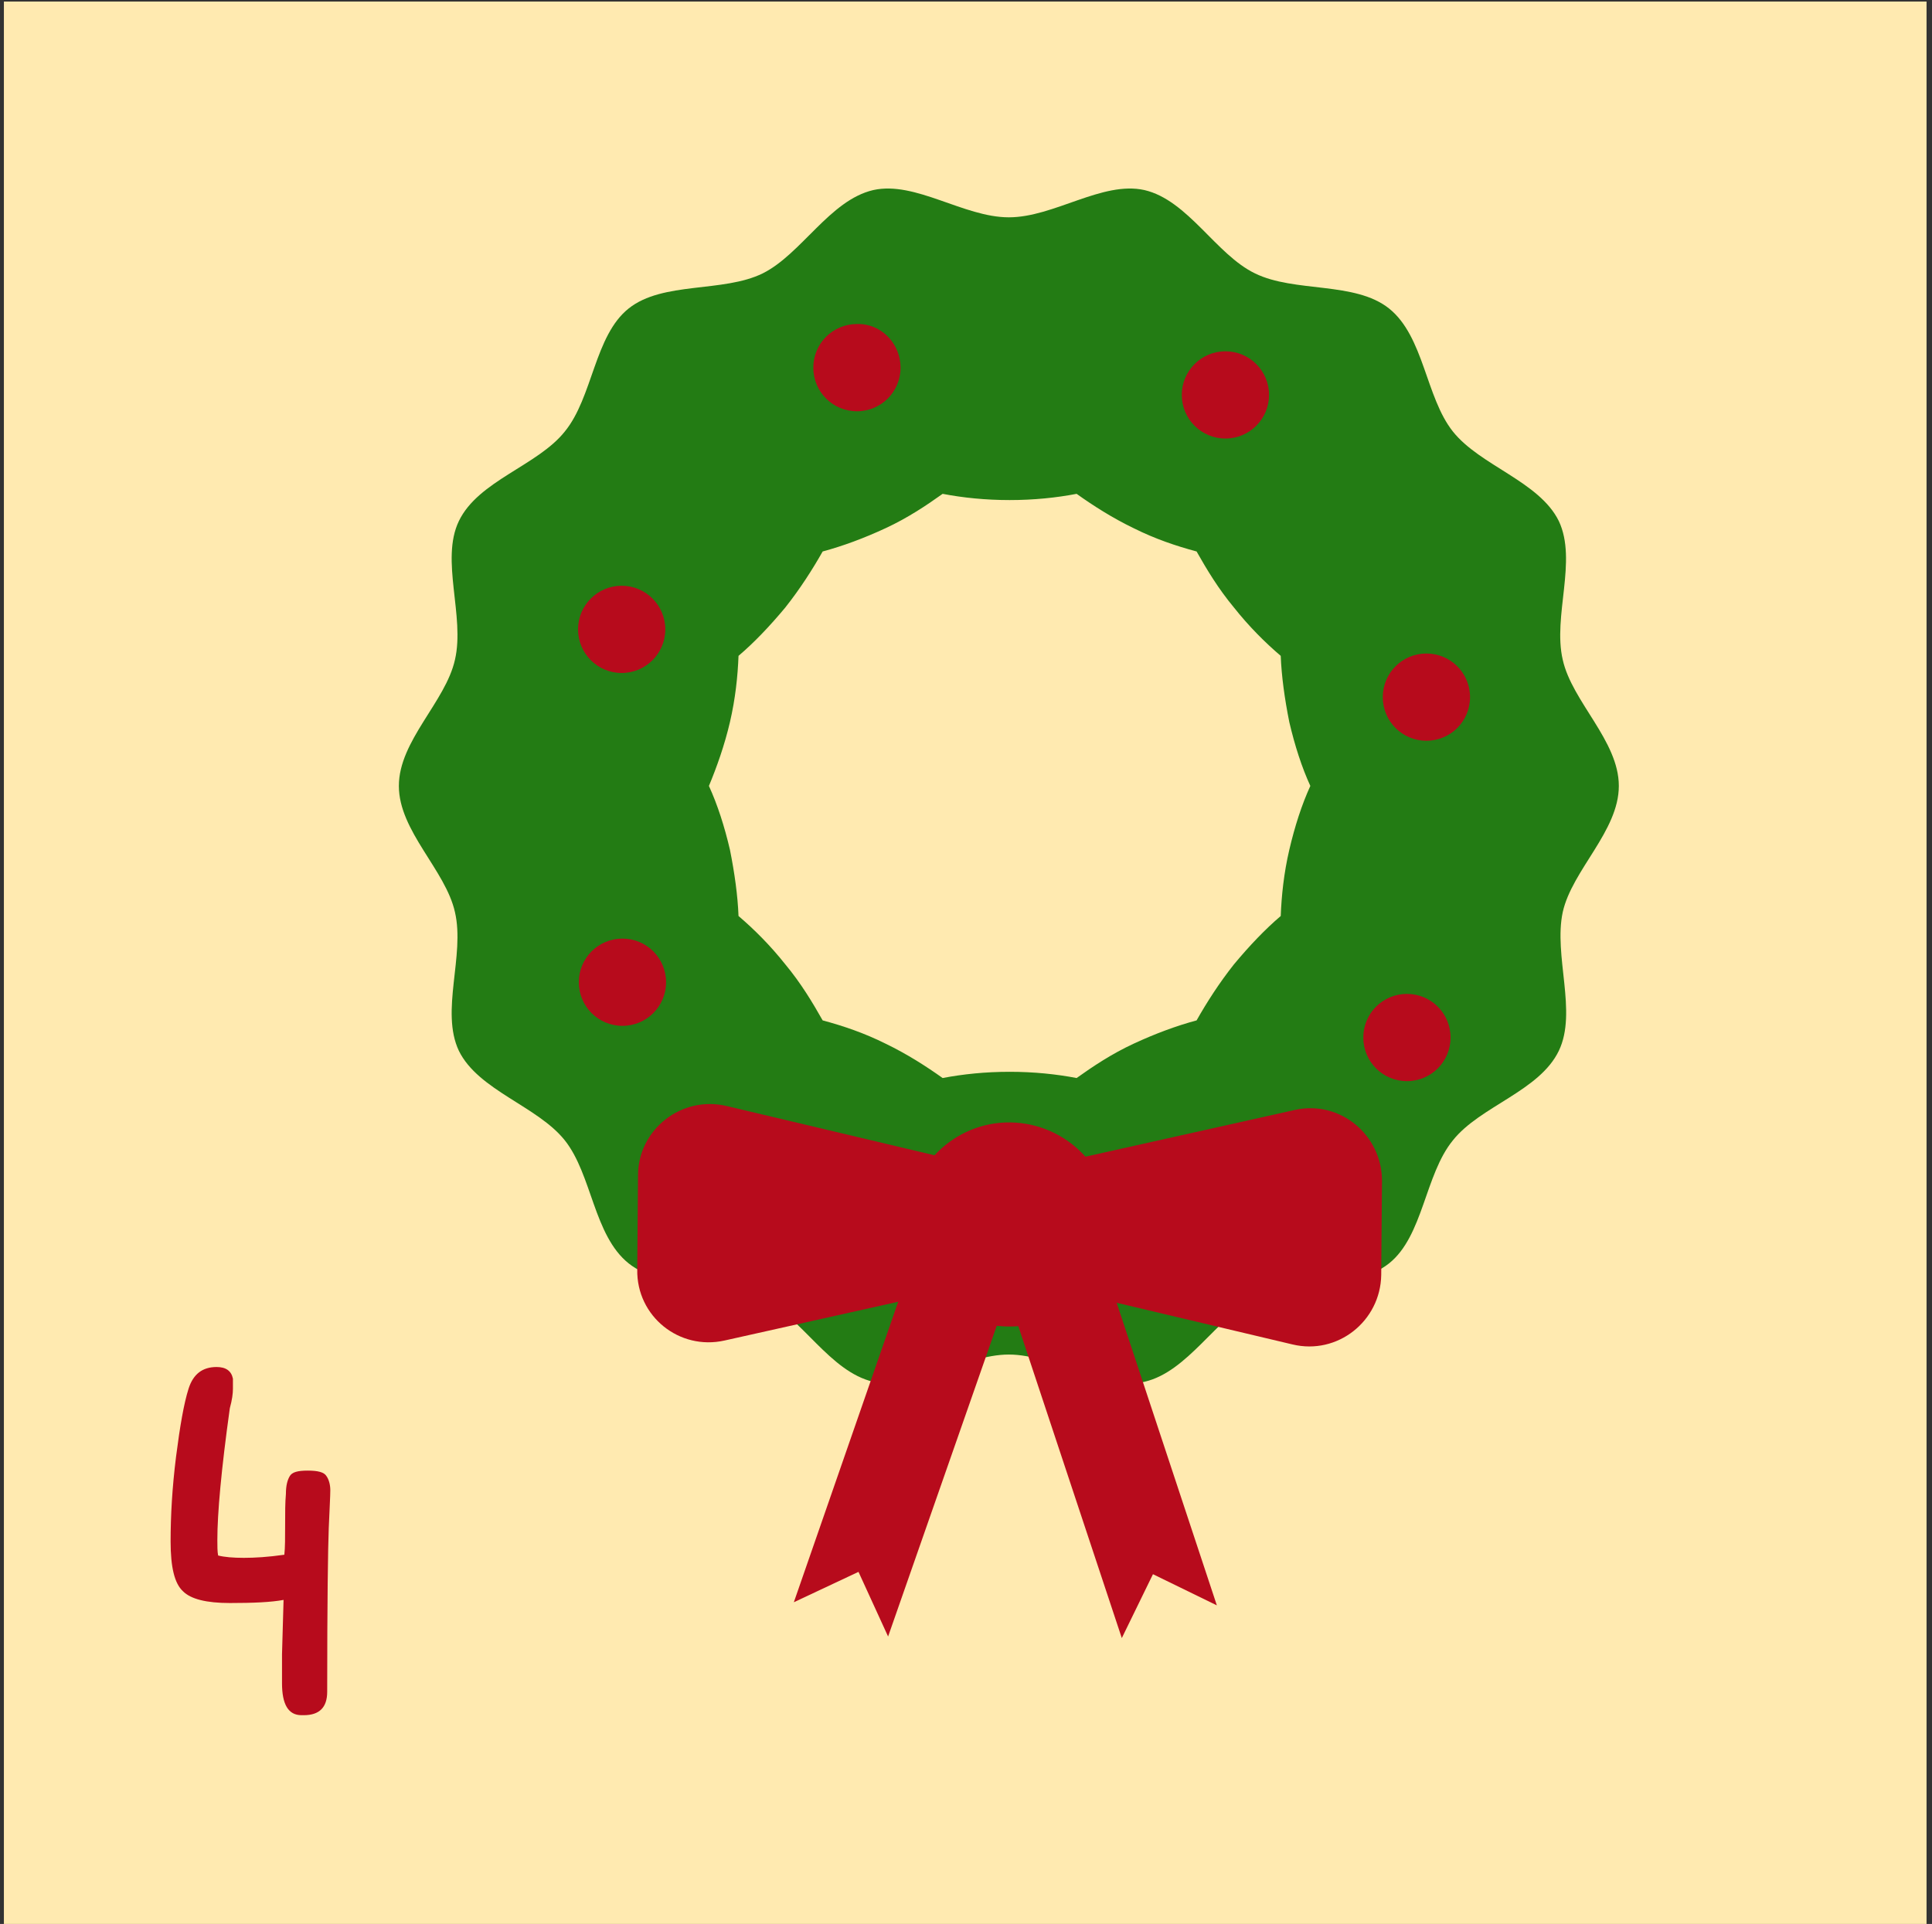 <?xml version="1.0" encoding="UTF-8"?>
<svg width="248px" height="247px" viewBox="0 0 248 247" version="1.1" xmlns="http://www.w3.org/2000/svg" xmlns:xlink="http://www.w3.org/1999/xlink">
    <rect x="0" y="0" width="248" height="247" fill="#333333" stroke="none"/>
    <!-- Generator: Sketch 52.3 (67297) - http://www.bohemiancoding.com/sketch -->
    <title>Group 5</title>
    <desc>Created with Sketch.</desc>
    <g id="Page-1" stroke="none" stroke-width="1" fill="none" fill-rule="evenodd">
        <g id="wpadvent_layout08" transform="translate(-840, -58)">
            <g id="OBJECT" transform="translate(48, 58)">
                <g id="Group">
                    <g id="Group-5" transform="translate(792, 0)">
                        <rect id="Rectangle" fill="#FFEAB0" x="0.5" y="0.2" width="246.8" height="246.8"></rect>
                        <path d="M36.4,205.4 C34.8,205.7 32.5,205.8 29.5,205.8 C26.5,205.8 24.5,205.3 23.5,204.3 C22.4,203.3 21.9,201.2 21.9,197.9 C21.9,194.6 22.1,191 22.6,187 C23.1,183.1 23.6,180.2 24.2,178.3 C24.8,176.4 26,175.5 27.8,175.5 C29,175.5 29.7,176 29.9,177 C29.9,177.3 29.9,177.7 29.9,178.3 C29.9,178.9 29.8,179.7 29.5,180.8 C28.4,188.7 27.9,194.3 27.9,197.7 C27.9,198.5 27.9,199.2 28,199.7 C28.8,199.9 29.9,200 31.3,200 C32.7,200 34.4,199.9 36.5,199.6 C36.6,198.7 36.6,197.4 36.6,195.8 C36.6,194.2 36.6,192.9 36.7,191.8 C36.7,190.7 36.9,190 37.2,189.5 C37.5,189 38.2,188.8 39.5,188.8 C40.8,188.8 41.6,189 41.9,189.5 C42.2,189.9 42.4,190.6 42.4,191.3 C42.4,192.1 42.3,193.7 42.2,196.2 C42.1,198.7 42,205.7 42,217.2 C42,219.2 41,220.2 39,220.2 C38.9,220.2 38.8,220.2 38.7,220.2 C37,220.2 36.2,218.8 36.2,216.1 L36.2,212.4 L36.4,205.4 Z" id="Path" fill="#B70B1C"></path>
                        <g id="Group" transform="translate(51, 24)">
                            <path d="M149.6,93.1 C150.8,87.7 156.8,82.7 156.8,76.9 C156.8,71.1 150.8,66.1 149.6,60.7 C148.3,55.1 151.5,48 149.1,42.9 C146.6,37.8 139,35.8 135.5,31.4 C132,27 131.8,19.2 127.3,15.6 C122.9,12.1 115.2,13.6 110.1,11.1 C105.1,8.7 101.5,1.7 95.9,0.4 C90.5,-0.8 84.3,3.9 78.5,3.9 C72.7,3.9 66.5,-0.8 61.1,0.4 C55.5,1.7 51.9,8.6 46.9,11.1 C41.8,13.6 34.1,12.1 29.7,15.6 C25.3,19.1 25.1,27 21.5,31.4 C18,35.8 10.4,37.7 7.9,42.9 C5.5,47.9 8.7,55.1 7.4,60.7 C6.2,66.1 0.2,71.1 0.2,76.9 C0.2,82.7 6.2,87.7 7.4,93.1 C8.7,98.7 5.5,105.8 7.9,110.9 C10.4,116 18,118 21.5,122.4 C25,126.8 25.2,134.6 29.7,138.2 C34.1,141.7 41.8,140.2 46.9,142.7 C51.9,145.1 55.5,152.1 61.1,153.4 C66.5,154.6 72.7,149.9 78.5,149.9 C84.3,149.9 90.5,154.6 95.9,153.4 C101.5,152.1 105.1,145.2 110.1,142.7 C115.2,140.2 122.9,141.7 127.3,138.2 C131.7,134.7 131.9,126.8 135.5,122.4 C139,118 146.6,116.1 149.1,110.9 C151.5,105.9 148.4,98.7 149.6,93.1 Z M114.5,85.1 C113.8,88.1 113.5,91 113.4,93.6 C111.4,95.3 109.4,97.4 107.4,99.8 C105.5,102.2 103.9,104.7 102.6,107 C100,107.7 97.3,108.7 94.5,110 C91.7,111.3 89.3,112.9 87.2,114.4 C84.6,113.9 81.7,113.6 78.6,113.6 C75.5,113.6 72.6,113.9 70,114.4 C67.9,112.9 65.4,111.3 62.7,110 C59.9,108.6 57.2,107.7 54.6,107 C53.3,104.7 51.8,102.2 49.8,99.8 C47.9,97.4 45.8,95.3 43.8,93.6 C43.7,91 43.3,88.1 42.7,85.1 C42,82.1 41.1,79.3 40,76.9 C41,74.5 42,71.7 42.7,68.7 C43.4,65.7 43.7,62.8 43.8,60.2 C45.8,58.5 47.8,56.4 49.8,54 C51.7,51.6 53.3,49.1 54.6,46.8 C57.2,46.1 59.9,45.1 62.7,43.8 C65.5,42.5 67.9,40.9 70,39.4 C72.6,39.9 75.5,40.2 78.6,40.2 C81.7,40.2 84.6,39.9 87.2,39.4 C89.3,40.9 91.8,42.5 94.5,43.8 C97.3,45.2 100,46.1 102.6,46.8 C103.9,49.1 105.4,51.6 107.4,54 C109.3,56.4 111.4,58.5 113.4,60.2 C113.5,62.8 113.9,65.7 114.5,68.7 C115.2,71.7 116.1,74.5 117.2,76.9 C116.1,79.3 115.2,82.1 114.5,85.1 Z" id="Shape" fill="#237C14" fill-rule="nonzero"></path>
                            <g transform="translate(30, 117)" fill="#B70B1C" id="Path">
                                <polygon points="33 69.1 48.1 25.9 35.9 21.5 20.9 64.7 29.2 60.8"></polygon>
                                <polygon points="63 69.3 48.6 25.9 60.8 21.6 75.2 65.1 67 61.1"></polygon>
                                <g>
                                    <path d="M42.9,24.2 L12,31.1 C6.2,32.4 0.7,28 0.8,22 L0.9,9.9 C0.9,4 6.5,-0.4 12.3,1 L43.1,8.3 L42.9,24.2 Z"></path>
                                    <path d="M54.1,24.3 L84.9,31.6 C90.7,33 96.2,28.6 96.3,22.7 L96.4,10.6 C96.4,4.7 91,0.2 85.2,1.5 L54.3,8.4 L54.1,24.3 Z"></path>
                                </g>
                                <path d="M61.7,16.3 C61.7,23.5 55.7,29.4 48.5,29.3 C41.3,29.3 35.4,23.3 35.5,16.1 C35.5,8.9 41.5,3 48.7,3.1 C55.9,3.2 61.7,9.1 61.7,16.3 Z"></path>
                            </g>
                            <circle id="Oval" fill="#B70B1C" cx="106.3" cy="26.7" r="5.6"></circle>
                            <circle id="Oval" fill="#B70B1C" cx="28.8" cy="56.8" r="5.6"></circle>
                            <path d="M137.7,65.5 C137.7,68.6 135.2,71.1 132.1,71.1 C129,71.1 126.5,68.6 126.5,65.5 C126.5,62.4 129,59.9 132.1,59.9 C135.2,59.9 137.7,62.4 137.7,65.5 Z" id="Path" fill="#B70B1C"></path>
                            <path d="M135.2,109.2 C135.2,112.3 132.7,114.8 129.6,114.8 C126.5,114.8 124,112.3 124,109.2 C124,106.1 126.5,103.6 129.6,103.6 C132.7,103.6 135.2,106.1 135.2,109.2 Z" id="Path" fill="#B70B1C"></path>
                            <path d="M64.6,23.2 C64.6,26.3 62.1,28.8 59,28.8 C55.9,28.8 53.4,26.3 53.4,23.2 C53.4,20.1 55.9,17.6 59,17.6 C62.1,17.5 64.6,20.1 64.6,23.2 Z" id="Path" fill="#B70B1C"></path>
                            <path d="M34.5,102.1 C34.5,105.2 32,107.7 28.9,107.7 C25.8,107.7 23.3,105.2 23.3,102.1 C23.3,99 25.8,96.5 28.9,96.5 C32,96.5 34.5,99 34.5,102.1 Z" id="Path" fill="#B70B1C"></path>
                        </g>
                    </g>
                </g>
            </g>
        </g>
    </g>
</svg>